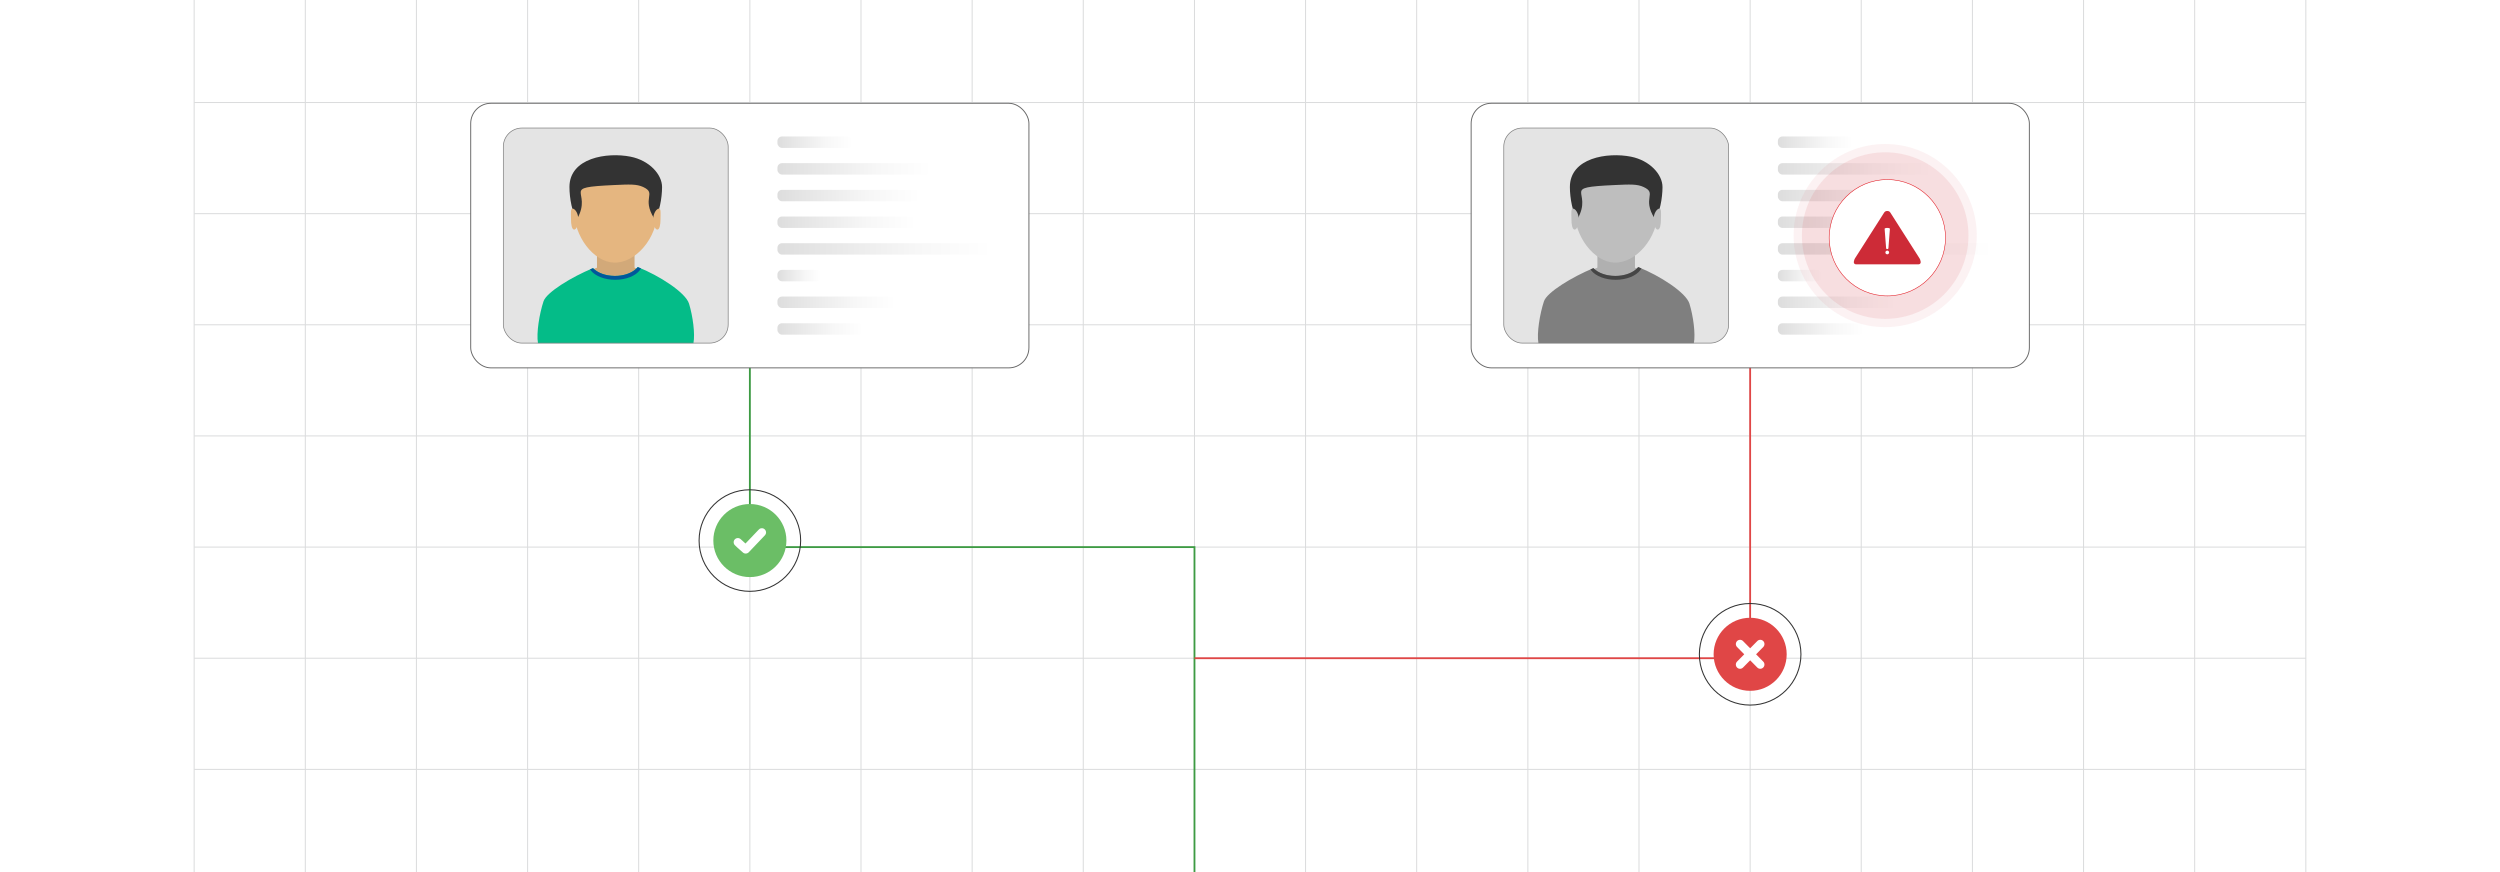 <?xml version="1.0" encoding="UTF-8"?><svg id="Layer_1" xmlns="http://www.w3.org/2000/svg" xmlns:xlink="http://www.w3.org/1999/xlink" viewBox="0 0 860 300"><defs><clipPath id="clippath"><rect y="-.038" width="860" height="300.076" fill="none" stroke-width="0"/></clipPath><linearGradient id="linear-gradient" x1="267.441" y1="48.916" x2="293.223" y2="48.916" gradientUnits="userSpaceOnUse"><stop offset="0" stop-color="#ddd"/><stop offset=".136" stop-color="#e3e3e3"/><stop offset=".652" stop-color="#f7f7f7"/><stop offset="1" stop-color="#fff"/></linearGradient><linearGradient id="linear-gradient-2" y1="58.094" x2="320.293" y2="58.094" xlink:href="#linear-gradient"/><linearGradient id="linear-gradient-3" y1="67.272" x2="316.543" y2="67.272" xlink:href="#linear-gradient"/><linearGradient id="linear-gradient-4" y1="76.45" x2="315.02" y2="76.45" xlink:href="#linear-gradient"/><linearGradient id="linear-gradient-5" y1="85.628" x2="341.27" y2="85.628" xlink:href="#linear-gradient"/><linearGradient id="linear-gradient-6" y1="94.806" x2="282.441" y2="94.806" xlink:href="#linear-gradient"/><linearGradient id="linear-gradient-7" x1="267.441" y1="103.984" x2="308.015" y2="103.984" xlink:href="#linear-gradient"/><linearGradient id="linear-gradient-8" y1="113.162" x2="296.914" y2="113.162" xlink:href="#linear-gradient"/><linearGradient id="linear-gradient-9" x1="611.59" x2="637.371" xlink:href="#linear-gradient"/><linearGradient id="linear-gradient-10" x1="611.59" y1="58.094" x2="664.442" y2="58.094" xlink:href="#linear-gradient"/><linearGradient id="linear-gradient-11" x1="611.59" y1="67.272" x2="660.692" y2="67.272" xlink:href="#linear-gradient"/><linearGradient id="linear-gradient-12" x1="611.59" y1="76.45" x2="659.169" y2="76.45" xlink:href="#linear-gradient"/><linearGradient id="linear-gradient-13" x1="611.59" y1="85.628" x2="685.419" y2="85.628" xlink:href="#linear-gradient"/><linearGradient id="linear-gradient-14" x1="611.59" y1="94.806" x2="626.59" y2="94.806" xlink:href="#linear-gradient"/><linearGradient id="linear-gradient-15" x1="611.59" y1="103.984" x2="652.164" y2="103.984" xlink:href="#linear-gradient"/><linearGradient id="linear-gradient-16" x1="611.59" y1="113.162" x2="641.063" y2="113.162" xlink:href="#linear-gradient"/><filter id="drop-shadow-1" filterUnits="userSpaceOnUse"><feOffset dx=".743" dy=".743"/><feGaussianBlur result="blur" stdDeviation="1.114"/><feFlood flood-color="#333" flood-opacity=".07"/><feComposite in2="blur" operator="in"/><feComposite in="SourceGraphic"/></filter><filter id="drop-shadow-2" filterUnits="userSpaceOnUse"><feOffset dx=".711" dy=".711"/><feGaussianBlur result="blur-2" stdDeviation="1.067"/><feFlood flood-color="#333" flood-opacity=".07"/><feComposite in2="blur-2" operator="in"/><feComposite in="SourceGraphic"/></filter></defs><rect y="0" width="860" height="300" rx="5" ry="5" fill="#fff" stroke-width="0"/><g clip-path="url(#clippath)"><rect y="-.038" width="860" height="300" rx="5" ry="5" fill="#fff" stroke-width="0"/><rect x="66.787" y="-2.966" width="726.419" height="305.872" fill="none" stroke="#dbdcdd" stroke-miterlimit="10" stroke-width=".353"/><polyline points="66.791 264.672 105.02 264.672 143.248 264.672 143.265 264.672 181.493 264.672 219.705 264.672 219.721 264.672 257.95 264.672 296.178 264.672 296.195 264.672 334.423 264.672 372.651 264.672 410.896 264.672 449.108 264.672 487.337 264.672 487.353 264.672 525.581 264.672 563.81 264.672 563.826 264.672 602.054 264.672 640.267 264.672 640.283 264.672 678.511 264.672 716.74 264.672 754.968 264.672 754.984 264.672 793.213 264.672" fill="none" stroke="#dbdcdd" stroke-miterlimit="10" stroke-width=".353"/><polyline points="66.791 226.428 105.02 226.428 143.248 226.428 143.265 226.428 181.493 226.428 219.705 226.428 219.721 226.428 257.95 226.428 296.178 226.428 296.195 226.428 334.423 226.428 372.651 226.428 410.896 226.428 449.108 226.428 487.337 226.428 487.353 226.428 525.581 226.428 563.81 226.428 563.826 226.428 602.054 226.428 640.267 226.428 640.283 226.428 678.511 226.428 716.74 226.428 754.968 226.428 754.984 226.428 793.213 226.428" fill="none" stroke="#dbdcdd" stroke-miterlimit="10" stroke-width=".353"/><polyline points="66.791 188.199 105.02 188.199 143.248 188.199 143.265 188.199 181.493 188.199 219.705 188.199 219.721 188.199 257.95 188.199 296.178 188.199 296.195 188.199 334.423 188.199 372.651 188.199 410.896 188.199 449.108 188.199 487.337 188.199 487.353 188.199 525.581 188.199 563.81 188.199 563.826 188.199 602.054 188.199 640.267 188.199 640.283 188.199 678.511 188.199 716.74 188.199 754.968 188.199 754.984 188.199 793.213 188.199" fill="none" stroke="#dbdcdd" stroke-miterlimit="10" stroke-width=".353"/><polyline points="66.791 149.954 105.02 149.954 143.248 149.954 143.265 149.954 181.493 149.954 219.705 149.954 219.721 149.954 257.95 149.954 296.178 149.954 296.195 149.954 334.423 149.954 372.651 149.954 410.896 149.954 449.108 149.954 487.337 149.954 487.353 149.954 525.581 149.954 563.81 149.954 563.826 149.954 602.054 149.954 640.267 149.954 640.283 149.954 678.511 149.954 716.74 149.954 754.968 149.954 754.984 149.954 793.213 149.954" fill="none" stroke="#dbdcdd" stroke-miterlimit="10" stroke-width=".353"/><polyline points="66.791 111.726 105.02 111.726 143.248 111.726 143.265 111.726 181.493 111.726 219.705 111.726 219.721 111.726 257.95 111.726 296.178 111.726 296.195 111.726 334.423 111.726 372.651 111.726 410.896 111.726 449.108 111.726 487.337 111.726 487.353 111.726 525.581 111.726 563.81 111.726 563.826 111.726 602.054 111.726 640.267 111.726 640.283 111.726 678.511 111.726 716.74 111.726 754.968 111.726 754.984 111.726 793.213 111.726" fill="none" stroke="#dbdcdd" stroke-miterlimit="10" stroke-width=".353"/><polyline points="66.791 73.498 105.02 73.498 143.248 73.498 143.265 73.498 181.493 73.498 219.705 73.498 219.721 73.498 257.95 73.498 296.178 73.498 296.195 73.498 334.423 73.498 372.651 73.498 410.896 73.498 449.108 73.498 487.337 73.498 487.353 73.498 525.581 73.498 563.81 73.498 563.826 73.498 602.054 73.498 640.267 73.498 640.283 73.498 678.511 73.498 716.74 73.498 754.968 73.498 754.984 73.498 793.213 73.498" fill="none" stroke="#dbdcdd" stroke-miterlimit="10" stroke-width=".353"/><polyline points="66.791 35.269 105.02 35.269 143.248 35.269 143.265 35.269 181.493 35.269 219.705 35.269 219.721 35.269 257.95 35.269 296.178 35.269 296.195 35.269 334.423 35.269 372.651 35.269 410.896 35.269 449.108 35.269 487.337 35.269 487.353 35.269 525.581 35.269 563.81 35.269 563.826 35.269 602.054 35.269 640.267 35.269 640.283 35.269 678.511 35.269 716.74 35.269 754.968 35.269 754.984 35.269 793.213 35.269" fill="none" stroke="#dbdcdd" stroke-miterlimit="10" stroke-width=".353"/><polyline points="754.966 -2.982 754.966 -2.966 754.966 35.273 754.966 73.498 754.966 111.722 754.966 111.738 754.966 149.947 754.966 188.202 754.966 226.427 754.966 264.666 754.966 302.906" fill="none" stroke="#dbdcdd" stroke-miterlimit="10" stroke-width=".353"/><polyline points="716.742 -2.982 716.742 -2.966 716.742 35.273 716.742 73.498 716.742 111.722 716.742 111.738 716.742 149.947 716.742 188.202 716.742 226.427 716.742 264.666 716.742 302.906" fill="none" stroke="#dbdcdd" stroke-miterlimit="10" stroke-width=".353"/><polyline points="678.517 -2.982 678.517 -2.966 678.517 35.273 678.517 73.498 678.517 111.722 678.517 111.738 678.517 149.947 678.517 188.202 678.517 226.427 678.517 264.666 678.517 302.906" fill="none" stroke="#dbdcdd" stroke-miterlimit="10" stroke-width=".353"/><polyline points="640.262 -2.982 640.262 -2.966 640.262 35.273 640.262 73.498 640.262 111.722 640.262 111.738 640.262 149.947 640.262 188.202 640.262 226.427 640.262 264.666 640.262 302.906" fill="none" stroke="#dbdcdd" stroke-miterlimit="10" stroke-width=".353"/><polyline points="602.053 -2.982 602.053 -2.966 602.053 35.273 602.053 73.498 602.053 111.722 602.053 111.738 602.053 149.947 602.053 188.202 602.053 226.427 602.053 264.666 602.053 302.906" fill="none" stroke="#dbdcdd" stroke-miterlimit="10" stroke-width=".353"/><polyline points="563.813 -2.982 563.813 -2.966 563.813 35.273 563.813 73.498 563.813 111.722 563.813 111.738 563.813 149.947 563.813 188.202 563.813 226.427 563.813 264.666 563.813 302.906" fill="none" stroke="#dbdcdd" stroke-miterlimit="10" stroke-width=".353"/><polyline points="525.588 -2.982 525.588 -2.966 525.588 35.273 525.588 73.498 525.588 111.722 525.588 111.738 525.588 149.947 525.588 188.202 525.588 226.427 525.588 264.666 525.588 302.906" fill="none" stroke="#dbdcdd" stroke-miterlimit="10" stroke-width=".353"/><polyline points="487.334 -2.982 487.334 -2.966 487.334 35.273 487.334 73.498 487.334 111.722 487.334 111.738 487.334 149.947 487.334 188.202 487.334 226.427 487.334 264.666 487.334 302.906" fill="none" stroke="#dbdcdd" stroke-miterlimit="10" stroke-width=".353"/><polyline points="449.109 -2.982 449.109 -2.966 449.109 35.273 449.109 73.498 449.109 111.722 449.109 111.738 449.109 149.947 449.109 188.202 449.109 226.427 449.109 264.666 449.109 302.906" fill="none" stroke="#dbdcdd" stroke-miterlimit="10" stroke-width=".353"/><polyline points="410.899 -2.982 410.899 -2.966 410.899 35.273 410.899 73.498 410.899 111.722 410.899 111.738 410.899 149.947 410.899 188.202 410.899 226.427 410.899 264.666 410.899 302.906" fill="none" stroke="#dbdcdd" stroke-miterlimit="10" stroke-width=".353"/><polyline points="372.645 -2.982 372.645 -2.966 372.645 35.273 372.645 73.498 372.645 111.722 372.645 111.738 372.645 149.947 372.645 188.202 372.645 226.427 372.645 264.666 372.645 302.906" fill="none" stroke="#dbdcdd" stroke-miterlimit="10" stroke-width=".353"/><polyline points="334.42 -2.982 334.42 -2.966 334.42 35.273 334.42 73.498 334.42 111.722 334.42 111.738 334.42 149.947 334.42 188.202 334.42 226.427 334.42 264.666 334.42 302.906" fill="none" stroke="#dbdcdd" stroke-miterlimit="10" stroke-width=".353"/><polyline points="296.18 -2.982 296.18 -2.966 296.18 35.273 296.18 73.498 296.18 111.722 296.18 111.738 296.18 149.947 296.18 188.202 296.18 226.427 296.18 264.666 296.18 302.906" fill="none" stroke="#dbdcdd" stroke-miterlimit="10" stroke-width=".353"/><polyline points="257.956 -2.982 257.956 -2.966 257.956 35.273 257.956 73.498 257.956 111.722 257.956 111.738 257.956 149.947 257.956 188.202 257.956 226.427 257.956 264.666 257.956 302.906" fill="none" stroke="#dbdcdd" stroke-miterlimit="10" stroke-width=".353"/><polyline points="219.701 -2.982 219.701 -2.966 219.701 35.273 219.701 73.498 219.701 111.722 219.701 111.738 219.701 149.947 219.701 188.202 219.701 226.427 219.701 264.666 219.701 302.906" fill="none" stroke="#dbdcdd" stroke-miterlimit="10" stroke-width=".353"/><polyline points="181.491 -2.982 181.491 -2.966 181.491 35.273 181.491 73.498 181.491 111.722 181.491 111.738 181.491 149.947 181.491 188.202 181.491 226.427 181.491 264.666 181.491 302.906" fill="none" stroke="#dbdcdd" stroke-miterlimit="10" stroke-width=".353"/><polyline points="143.252 -2.982 143.252 -2.966 143.252 35.273 143.252 73.498 143.252 111.722 143.252 111.738 143.252 149.947 143.252 188.202 143.252 226.427 143.252 264.666 143.252 302.906" fill="none" stroke="#dbdcdd" stroke-miterlimit="10" stroke-width=".353"/><polyline points="105.027 -2.982 105.027 -2.966 105.027 35.273 105.027 73.498 105.027 111.722 105.027 111.738 105.027 149.947 105.027 188.202 105.027 226.427 105.027 264.666 105.027 302.906" fill="none" stroke="#dbdcdd" stroke-miterlimit="10" stroke-width=".353"/><polyline points="410.901 302.905 410.901 264.675 410.901 226.425 410.901 188.205 372.641 188.205 334.421 188.205 296.181 188.205 275.271 188.205 270.321 188.205 269.381 188.205 266.001 188.205 259.261 188.205 257.951 188.205 257.951 188.195 257.951 185.385 257.951 177.595 257.951 174.305 257.951 173.385 257.951 168.485 257.951 149.955 257.951 111.725 257.951 106.315" fill="none" stroke="#3d9b43" stroke-miterlimit="10" stroke-width=".628"/><polyline points="602.053 106.31 602.053 226.427 410.896 226.427" fill="none" stroke="#e04646" stroke-miterlimit="10" stroke-width=".628"/><circle cx="602.053" cy="225.079" r="8.357" fill="none" stroke="#333" stroke-miterlimit="10" stroke-width="2.149"/><circle cx="602.053" cy="225.079" r="11.646" fill="none" stroke="#333" stroke-miterlimit="10" stroke-width=".601"/><circle cx="602.053" cy="225.079" r="17.469" fill="none" stroke="#333" stroke-miterlimit="10" stroke-width=".36"/><path d="M602.053,212.511c6.942,0,12.568,5.626,12.568,12.568s-5.626,12.568-12.568,12.568-12.568-5.626-12.568-12.568,5.626-12.568,12.568-12.568h0Z" fill="#e04646" fill-rule="evenodd" stroke-width="0"/><path d="M604.511,220.52c.561-.571,1.475-.576,2.041-.005.566.566.566,1.49.005,2.061l-2.468,2.503,2.468,2.508c.556.566.551,1.485-.015,2.051s-1.48.566-2.036-.005l-2.453-2.488-2.458,2.493c-.561.571-1.475.576-2.041.005-.566-.566-.566-1.49-.005-2.061l2.468-2.503-2.473-2.508c-.556-.566-.551-1.485.015-2.051.566-.566,1.48-.566,2.036.005l2.453,2.488,2.463-2.493h0Z" fill="#fff" fill-rule="evenodd" stroke-width="0"/><circle cx="257.956" cy="185.951" r="8.357" fill="none" stroke="#333" stroke-miterlimit="10" stroke-width="2.149"/><circle cx="257.956" cy="185.951" r="11.646" fill="none" stroke="#333" stroke-miterlimit="10" stroke-width=".601"/><circle cx="257.956" cy="185.951" r="17.469" fill="none" stroke="#333" stroke-miterlimit="10" stroke-width=".36"/><path d="M257.956,173.383c6.942,0,12.568,5.626,12.568,12.568s-5.626,12.568-12.568,12.568-12.568-5.626-12.568-12.568,5.626-12.568,12.568-12.568h0Z" fill="#6bbe66" fill-rule="evenodd" stroke-width="0"/><path d="M252.395,186.284c.169-.978,1.286-1.52,2.165-.993.08.05.154.104.228.169l.005.005c.397.377.839.775,1.276,1.162l.377.338,4.469-4.688c.263-.273.462-.452.859-.541,1.371-.303,2.334,1.371,1.361,2.398l-5.562,5.84c-.526.561-1.46.611-2.026.074-.323-.298-.675-.606-1.028-.914-.616-.536-1.241-1.083-1.753-1.619-.313-.303-.442-.809-.372-1.232h0Z" fill="#fff" fill-rule="evenodd" stroke-width="0"/></g><rect x="161.923" y="35.53" width="192.026" height="91.017" rx="6.947" ry="6.947" fill="#fff" stroke="#666" stroke-miterlimit="10" stroke-width=".326"/><rect x="173.148" y="44.047" width="77.345" height="73.983" rx="6.393" ry="6.393" fill="#e4e4e4" stroke-width="0"/><g id="Layer_1-2"><polygon points="205.357 86.562 218.284 86.562 218.284 93.399 211.815 95.739 205.357 93.399 205.357 86.562" fill="#d2a979" fill-rule="evenodd" stroke-width="0"/><ellipse cx="211.821" cy="96.209" rx="10.71" ry="5.17" fill="#d2a979" stroke-width="0"/><path d="M185.062,118.03h53.483c.605-3.183-.204-9.265-1.516-13.559-1.169-3.83-10.212-9.656-17.634-12.598-1.441,1.809-4.418,3.051-7.857,3.051-3.201,0-6.003-1.076-7.537-2.684-7.29,2.988-16.004,8.305-17.028,11.403-1.431,4.327-2.512,10.978-1.911,14.387h0Z" fill="#04bc88" stroke-width="0"/><path d="M226.208,72.147c0,9.831-7.677,18.508-15.1,18.183-6.948-.304-13.674-8.981-13.674-18.183,0-16.33,7.234-17.363,13.908-17.488,7.358-.137,14.866.417,14.866,17.488Z" fill="#e5b680" fill-rule="evenodd" stroke-width="0"/><path d="M227.752,64.346c0,3.752-.979,9.325-2.659,10.896-4.585-7.231,1.005-8.666-3.862-10.921-2.219-1.028-4.654-.91-9.901-.668-19.3.89-7.277,1.792-12.78,11.591-1.68-1.571-2.66-7.144-2.66-10.897,0-10.085,12.939-12.051,20.999-10.455,6.476,1.282,10.864,6.086,10.864,10.455h0Z" fill="#333" fill-rule="evenodd" stroke-width="0"/><path d="M196.974,71.76c.772,0,1.95,1.552,1.95,3.57s-.625,3.653-1.397,3.653-1.106-1.635-1.106-3.653-.219-3.57.553-3.57h0Z" fill="#e5b680" fill-rule="evenodd" stroke-width="0"/><path d="M226.667,71.76c-.772,0-1.95,1.552-1.95,3.57s.626,3.653,1.397,3.653,1.106-1.635,1.106-3.653.219-3.57-.553-3.57Z" fill="#e5b680" fill-rule="evenodd" stroke-width="0"/><path d="M205.357,93.325c-.391-.244-.746-.51-1.06-.796-.103-.095-.202-.191-.297-.29-.341.14-.685.285-1.031.434.093.142.195.282.306.418,1.522,1.873,4.694,3.162,8.36,3.162,3.765,0,7.01-1.359,8.48-3.314.148-.197.279-.401.39-.61-.373-.159-.744-.311-1.111-.457-.132.166-.277.327-.435.483-.205.204-.432.399-.677.583-1.611,1.213-4.035,1.985-6.746,1.985-.948,0-1.861-.094-2.716-.269-1.178-.24-2.246-.633-3.147-1.141-.108-.061-.215-.124-.318-.189h0Z" fill="#01579b" fill-rule="evenodd" stroke-width="0"/></g><rect x="173.148" y="44.047" width="77.345" height="73.983" rx="6.393" ry="6.393" fill="none" stroke="gray" stroke-miterlimit="10" stroke-width=".25"/><rect x="267.441" y="46.949" width="25.781" height="3.933" rx="1.575" ry="1.575" fill="url(#linear-gradient)" stroke-width="0"/><rect x="267.441" y="56.127" width="52.852" height="3.933" rx="1.575" ry="1.575" fill="url(#linear-gradient-2)" stroke-width="0"/><rect x="267.441" y="65.305" width="49.102" height="3.933" rx="1.575" ry="1.575" fill="url(#linear-gradient-3)" stroke-width="0"/><rect x="267.441" y="74.483" width="47.578" height="3.933" rx="1.575" ry="1.575" fill="url(#linear-gradient-4)" stroke-width="0"/><rect x="267.441" y="83.661" width="73.829" height="3.933" rx="1.575" ry="1.575" fill="url(#linear-gradient-5)" stroke-width="0"/><rect x="267.441" y="92.839" width="15" height="3.933" rx="1.575" ry="1.575" fill="url(#linear-gradient-6)" stroke-width="0"/><rect x="267.441" y="102.017" width="40.574" height="3.933" rx="1.575" ry="1.575" fill="url(#linear-gradient-7)" stroke-width="0"/><rect x="267.441" y="111.195" width="29.473" height="3.933" rx="1.575" ry="1.575" fill="url(#linear-gradient-8)" stroke-width="0"/><rect x="506.072" y="35.53" width="192.026" height="91.017" rx="6.947" ry="6.947" fill="#fff" stroke="#666" stroke-miterlimit="10" stroke-width=".326"/><rect x="517.297" y="44.047" width="77.345" height="73.983" rx="6.393" ry="6.393" fill="#e4e4e4" stroke-width="0"/><g id="Layer_1-3"><polygon points="549.506 86.562 562.433 86.562 562.433 93.399 555.964 95.739 549.506 93.399 549.506 86.562" fill="#b0b0b0" fill-rule="evenodd" stroke-width="0"/><ellipse cx="555.969" cy="96.209" rx="10.71" ry="5.17" fill="#b0b0b0" stroke-width="0"/><path d="M529.211,118.03h53.483c.605-3.183-.204-9.265-1.516-13.559-1.169-3.83-10.212-9.656-17.634-12.598-1.441,1.809-4.418,3.051-7.857,3.051-3.201,0-6.003-1.076-7.537-2.684-7.29,2.988-16.004,8.305-17.028,11.403-1.431,4.327-2.512,10.978-1.911,14.387h0Z" fill="#7f7f7f" stroke-width="0"/><path d="M570.356,72.147c0,9.831-7.677,18.508-15.1,18.183-6.948-.304-13.674-8.981-13.674-18.183,0-16.33,7.234-17.363,13.908-17.488,7.358-.137,14.866.417,14.866,17.488Z" fill="#bebebe" fill-rule="evenodd" stroke-width="0"/><path d="M571.901,64.346c0,3.752-.979,9.325-2.659,10.896-4.585-7.231,1.005-8.666-3.862-10.921-2.219-1.028-4.654-.91-9.901-.668-19.3.89-7.277,1.792-12.78,11.591-1.68-1.571-2.66-7.144-2.66-10.897,0-10.085,12.939-12.051,20.999-10.455,6.476,1.282,10.864,6.086,10.864,10.455h0Z" fill="#333" fill-rule="evenodd" stroke-width="0"/><path d="M541.123,71.76c.772,0,1.95,1.552,1.95,3.57s-.625,3.653-1.397,3.653-1.106-1.635-1.106-3.653-.219-3.57.553-3.57h0Z" fill="#bebebe" fill-rule="evenodd" stroke-width="0"/><path d="M570.816,71.76c-.772,0-1.95,1.552-1.95,3.57s.626,3.653,1.397,3.653,1.106-1.635,1.106-3.653.219-3.57-.553-3.57Z" fill="#bebebe" fill-rule="evenodd" stroke-width="0"/><path d="M549.506,93.325c-.391-.244-.746-.51-1.06-.796-.103-.095-.202-.191-.297-.29-.341.14-.685.285-1.031.434.093.142.195.282.306.418,1.522,1.873,4.694,3.162,8.36,3.162,3.765,0,7.01-1.359,8.48-3.314.148-.197.279-.401.39-.61-.373-.159-.744-.311-1.111-.457-.132.166-.277.327-.435.483-.205.204-.432.399-.677.583-1.611,1.213-4.035,1.985-6.746,1.985-.948,0-1.861-.094-2.716-.269-1.178-.24-2.246-.633-3.147-1.141-.108-.061-.215-.124-.318-.189h0Z" fill="#454545" fill-rule="evenodd" stroke-width="0"/></g><rect x="517.297" y="44.047" width="77.345" height="73.983" rx="6.393" ry="6.393" fill="none" stroke="gray" stroke-miterlimit="10" stroke-width=".25"/><rect x="611.59" y="46.949" width="25.781" height="3.933" rx="1.575" ry="1.575" fill="url(#linear-gradient-9)" stroke-width="0"/><rect x="611.59" y="56.127" width="52.852" height="3.933" rx="1.575" ry="1.575" fill="url(#linear-gradient-10)" stroke-width="0"/><rect x="611.59" y="65.305" width="49.102" height="3.933" rx="1.575" ry="1.575" fill="url(#linear-gradient-11)" stroke-width="0"/><rect x="611.59" y="74.483" width="47.578" height="3.933" rx="1.575" ry="1.575" fill="url(#linear-gradient-12)" stroke-width="0"/><rect x="611.59" y="83.661" width="73.829" height="3.933" rx="1.575" ry="1.575" fill="url(#linear-gradient-13)" stroke-width="0"/><rect x="611.59" y="92.839" width="15" height="3.933" rx="1.575" ry="1.575" fill="url(#linear-gradient-14)" stroke-width="0"/><rect x="611.59" y="102.017" width="40.574" height="3.933" rx="1.575" ry="1.575" fill="url(#linear-gradient-15)" stroke-width="0"/><rect x="611.59" y="111.195" width="29.473" height="3.933" rx="1.575" ry="1.575" fill="url(#linear-gradient-16)" stroke-width="0"/><path d="M648.504,112.539c-17.369,0-31.5-14.131-31.5-31.501s14.131-31.5,31.5-31.5,31.501,14.131,31.501,31.5-14.131,31.501-31.501,31.501Z" fill="#cd2b37" opacity=".06" stroke-width="0"/><path d="M648.504,109.691c-15.799,0-28.652-12.854-28.652-28.653s12.854-28.652,28.652-28.652,28.653,12.854,28.653,28.652-12.854,28.653-28.653,28.653Z" fill="#cd2b37" opacity=".1" stroke-width="0"/><circle cx="648.504" cy="81.039" r="20.01" fill="#fff" filter="url(#drop-shadow-1)" stroke="#e21c24" stroke-miterlimit="10" stroke-width=".189"/><g filter="url(#drop-shadow-2)"><path d="M660.01,89.459c0,.184-.044.343-.14.47-.102.146-.248.235-.432.267-.057.013-.114.019-.165.019h-21.536c-.051,0-.108-.006-.165-.019-.184-.032-.331-.121-.432-.267-.095-.127-.14-.286-.14-.47,0-.076.013-.159.032-.261.032-.197.083-.381.14-.553.064-.172.14-.33.223-.47h.006v-.006l10.047-15.766h.006c.114-.184.261-.324.451-.413.172-.083.375-.127.597-.127.229,0,.432.044.604.127.191.089.337.229.451.413l10.047,15.76c.006,0,.006.006.013.013.083.14.159.299.222.47.057.172.102.356.14.553.019.102.032.184.032.261Z" fill="#cd2b37" stroke-width="0"/><path d="M647.91,86.377c-.032-.076-.047-.158-.047-.245,0-.087.016-.169.047-.245.031-.075.078-.144.141-.207v-0h0l0-0c.062-.062.132-.11.207-.141.076-.032.158-.047.245-.047.088,0,.17.016.246.047.074.031.143.077.204.138.001.001.002.002.003.003.062.062.109.131.141.207s.048.158.048.245c0,.087-.016.169-.048.245-.032.076-.078.145-.141.207-.063.063-.132.111-.208.142-.076.032-.158.048-.246.048-.087,0-.169-.016-.245-.048-.074-.031-.142-.077-.204-.139-.001-.001-.002-.002-.004-.003-.062-.062-.109-.131-.141-.207h0Z" fill="#fff" stroke-width="0"/><path d="M648.902,84.672c-.001.151-.107.246-.242.287-.049.015-.102.022-.155.022s-.106-.007-.155-.022c-.136-.041-.242-.136-.242-.287l-.509-6.657c0-.002-0-.003-0-.004h0c0-.163.243-.262.554-.3.112-.014.233-.021.353-.021s.241.007.353.021c.311.039.553.138.553.3,0,.003-0.0.005-0.0.008l-.509,6.654h0Z" fill="#fff" stroke-width="0"/></g></svg>